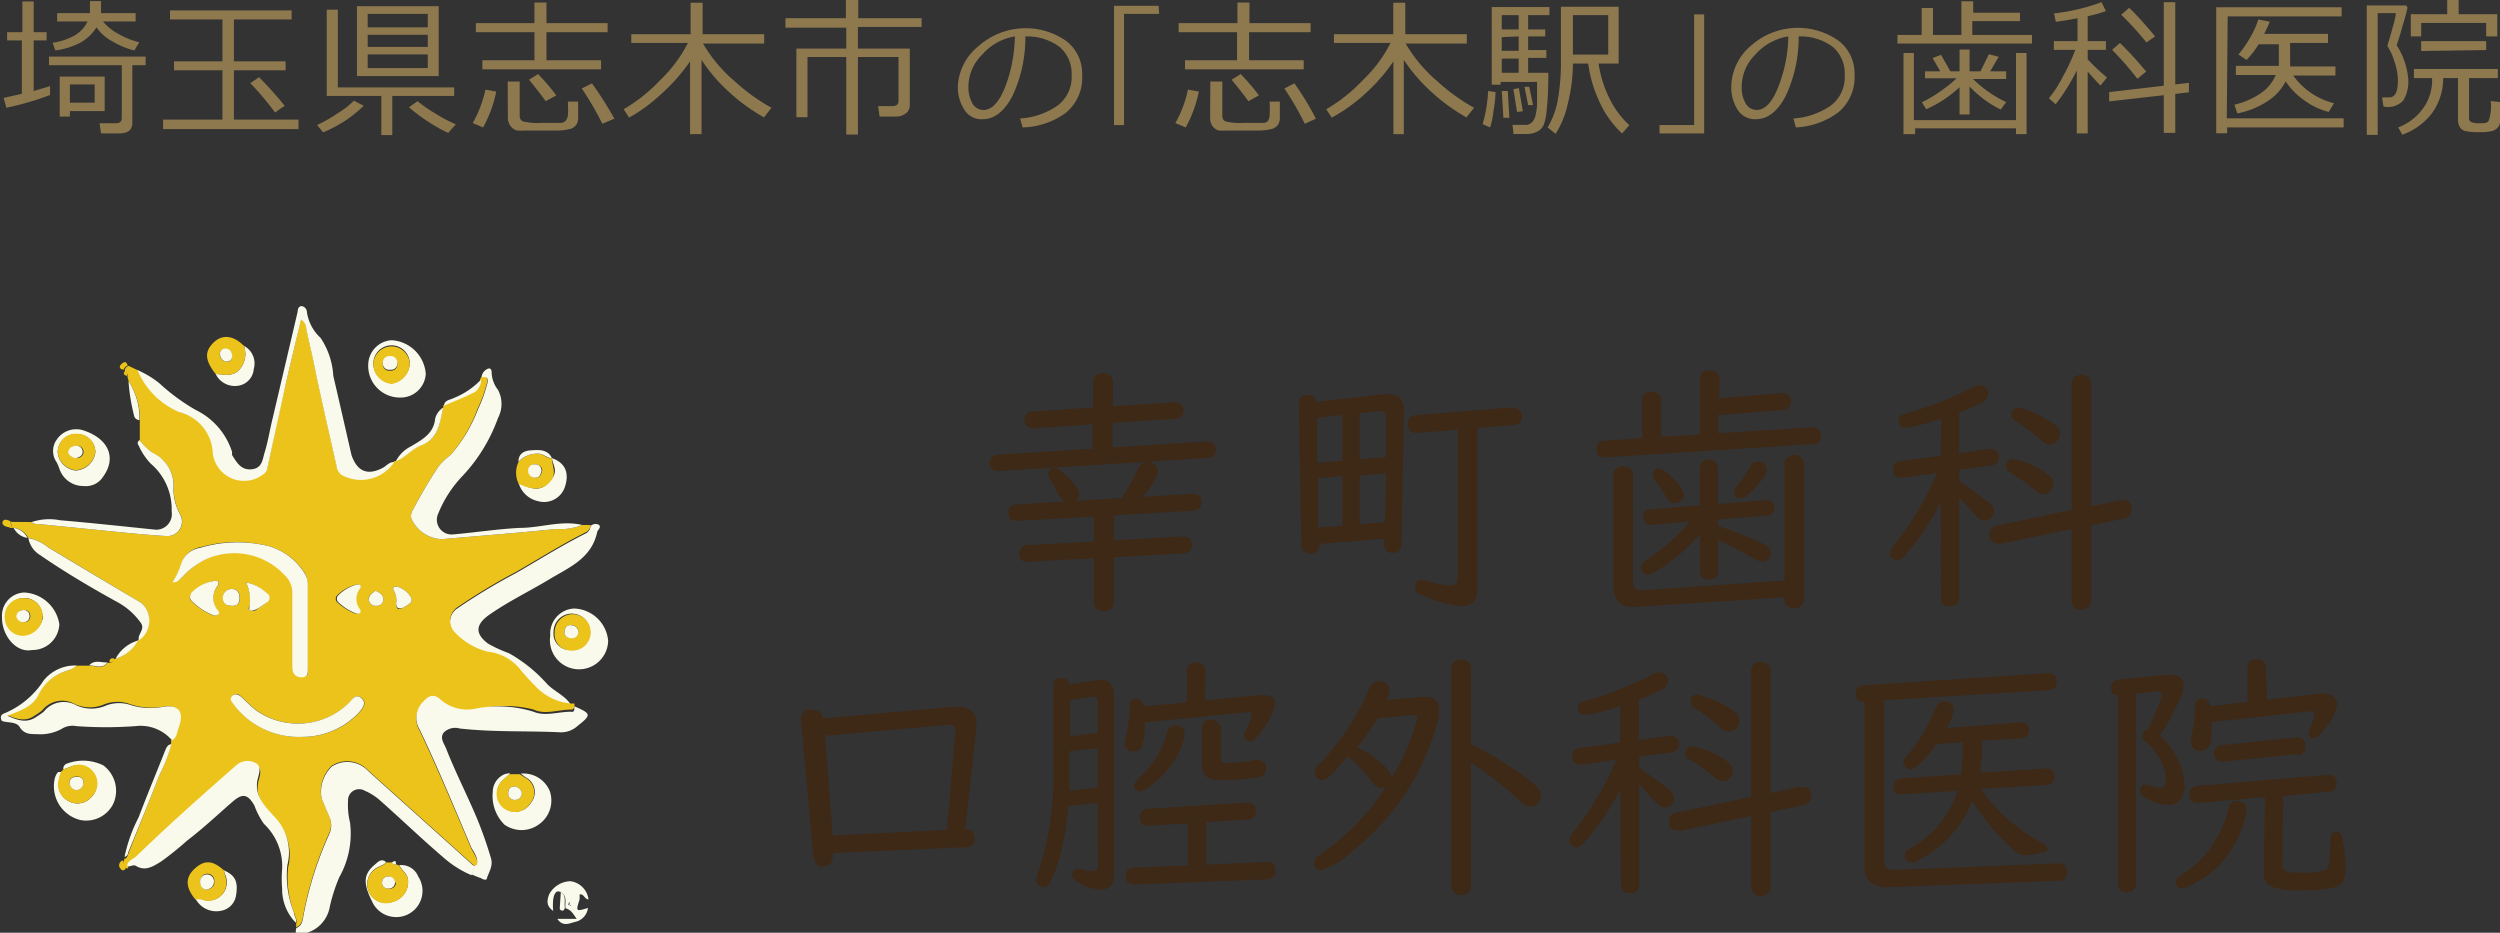 <svg id="レイヤー_1" data-name="レイヤー 1" xmlns="http://www.w3.org/2000/svg" width="137.34" height="51.24" viewBox="0 0 137.34 51.24">
  <rect x="0" y="0" width="137.34" height="51.24" fill="#333333" stroke="none"/>
  <defs>
    <style>
      .cls-1 {
        fill: #fff;
      }

      .cls-2 {
        fill: #f9faec;
      }

      .cls-3 {
        fill: #ecc31b;
      }

      .cls-4 {
        fill: #3e2816;
      }

      .cls-5 {
        fill: #8e794f;
      }
    </style>
  </defs>
  <title>logo_sp</title>
  <g>
    <g>
      <path class="cls-1" d="M32,49.14Z" transform="translate(-0.25)"/>
      <path class="cls-1" d="M32,49.13h0Z" transform="translate(-0.25)"/>
      <path class="cls-2" d="M31.55,49.56l-.1.12.15.08s.06-.07,0-.08A.38.38,0,0,0,31.55,49.56Zm1,.32a.89.89,0,0,1-.68.76c-.3.06-.69.31-1-.16h1.06c-.2-.29-.32-.51-.61-.58-.05-.29.11-.64-.22-.86s-.42.14-.46.38a3.18,3.18,0,0,0,0,.62c-.33-.23-.39-.5-.21-.93a1.37,1.37,0,0,1,1.15-.7,1.15,1.15,0,0,1,1,1c-.22,0-.25-.33-.49-.27h0a2.26,2.26,0,0,1,0,.27C31.88,50.08,31.88,50.08,32.55,49.88Z" transform="translate(-0.25)"/>
      <path class="cls-2" d="M33.66,35.21a1.6,1.6,0,1,1-3.18-.29,1.38,1.38,0,0,1,1.31-1.49A1.94,1.94,0,0,1,33.66,35.21Zm-1-.5a1,1,0,0,0-1-1,1,1,0,0,0-1,1,.9.9,0,0,0,.93,1A1,1,0,0,0,32.67,34.71Z" transform="translate(-0.25)"/>
      <path class="cls-2" d="M33.16,28.84c.13.14-.07.26-.1.38-.31,1.46-1.53,1.94-2.64,2.61s-2.31,1.24-3.37,2c-.69.52-.68,1,0,1.52a7,7,0,0,0,1.15.53,8.09,8.09,0,0,1,2.11,1.7c.41.42,1,.64,1.3,1.14a3.06,3.06,0,0,1-2-1c-.27-.27-.53-.56-.77-.85a2.66,2.66,0,0,0-1.8-1,3.71,3.71,0,0,1-1.89-1.15.91.91,0,0,1,.16-1.25,33,33,0,0,1,3.31-2c1.25-.72,2.47-1.49,3.76-2.14a.49.49,0,0,0,.31-.42A.37.37,0,0,1,33.16,28.84Z" transform="translate(-0.25)"/>
      <path class="cls-3" d="M32.7,28.84a.49.49,0,0,1-.31.42c-1.29.65-2.51,1.42-3.76,2.14a33,33,0,0,0-3.31,2,.91.91,0,0,0-.16,1.25,3.71,3.71,0,0,0,1.89,1.15,2.66,2.66,0,0,1,1.8,1c.24.29.5.58.77.85a3.06,3.06,0,0,0,2,1l.19,0c0,.15,0,.34-.19.33-.69,0-1.43.3-2.05,0A6.5,6.5,0,0,0,26.32,39a2.21,2.21,0,0,1-1.87-.51c-.32-.31-.64-.25-.93.1a1.23,1.23,0,0,0-.21,1.56c1,2.11,1.9,4.28,2.82,6.44.13.3.42.59.31,1l-.07,0a1,1,0,0,1-.15-.1l-5.75-5.17a1.57,1.57,0,0,0-2-.25,1.94,1.94,0,0,0-.56,1.76l.42,1a1.13,1.13,0,0,1,0,.95,19.71,19.71,0,0,0-1.41,4.43c-.05.26-.06.6-.4.73l0-.2c.07-.22-.07-.39-.11-.58a5.37,5.37,0,0,1-.33-2.52,2.8,2.8,0,0,0-.74-2.67c-.55-.61-1.14-1.19-.87-2.13.08-.3.19-.66-.19-.82a.93.93,0,0,0-1,.14c-1.88,1.6-3.72,3.23-5.49,5-.18.17-.46.25-.51.54H7.17c-.11-.08-.11-.22-.14-.34l.06-.19c.12,0,.16-.13.2-.24C7.87,45.43,8.46,44,9,42.6a9.37,9.37,0,0,0,.65-1.72l0-.21c.28-.15.27-.46.37-.71.32-.85,0-1.29-.91-1.12a3.7,3.7,0,0,1-1.72-.16,2,2,0,0,0-1.38,0,2,2,0,0,1-1.65,0,1.4,1.4,0,0,0-1.79.34,2.86,2.86,0,0,1-.4.28c-.51.37-1,.22-1.6-.05C1.34,39,2,38.85,2.33,38.17a2.5,2.5,0,0,1,1.5-1.29c.19-.08.43-.11.56-.31l.76,0c.36,0,.74.22,1-.16h.07a.21.21,0,0,0,.25-.21l.09,0a2.07,2.07,0,0,0,1.23-1h0A1.31,1.31,0,0,0,8,33.11c-1.71-1-3.42-2.05-5.13-3.06a2.4,2.4,0,0,0-1.07-.5h0A1,1,0,0,0,1,29L.91,29c0-.11-.05-.22-.09-.33L2,28.68c.1.13.26.09.4.11l4.3.43c.91.09,1.82.18,2.73.23a.8.8,0,0,0,.74-1.16,2.89,2.89,0,0,1-.38-1.41,2,2,0,0,0-1.17-2,3.41,3.41,0,0,1-.69-.68c0-.37,0-.73,0-1.09a3.7,3.7,0,0,0-.6-2.14,2.45,2.45,0,0,1-.08-.29.18.18,0,0,0-.14-.24l0-.12a.29.29,0,0,1,.21-.22l.54.26a4.33,4.33,0,0,0,2.29,2.28,2.42,2.42,0,0,1,1.85,2.27A1.73,1.73,0,0,0,14.71,26a.51.51,0,0,0,.23-.34c.3-1.4.59-2.79.91-4.17s.62-2.61.94-4a.62.62,0,0,1,.28.5c.12.59.27,1.18.39,1.77.39,1.92.84,3.84,1.27,5.76a.73.73,0,0,0,.28.51,2.21,2.21,0,0,0,2.9-.7l.08,0c.53-.2.88-.68,1.4-.88,1-.37,1-1.26,1.21-2.08a.93.93,0,0,1,0-.1c.5-.22,1-.41,1.48-.65a.82.82,0,0,0,.55-.79l.06-.12c.39-.08.37.17.29.41a7.55,7.55,0,0,1-.49,1.33A8.29,8.29,0,0,1,25,25a3.47,3.47,0,0,0-.7.68A26.53,26.53,0,0,0,22.94,28a.63.63,0,0,0-.1.47,1.91,1.91,0,0,0,1.7,1.15c2.08-.19,4.18-.34,6.26-.56a3.16,3.16,0,0,0,1.43-.22Zm-10.23,4.5c.2-.13.5-.23.36-.52a1.3,1.3,0,0,0-.78-.6c-.24,0-.23.12-.15.26a1,1,0,0,1,.12.58C22,33.5,22.13,33.55,22.47,33.34Zm-1.54-.06a.35.35,0,0,0,.38-.36c0-.24-.2-.37-.44-.47-.15.14-.39.23-.36.49A.37.37,0,0,0,20.93,33.28ZM20,39.13c.19-.22.42-.52.13-.77s-.5,0-.67.23a4,4,0,0,1-5.17.4c-.25-.21-.49-.44-.73-.67s-.34-.25-.53-.09,0,.34.08.48a4.47,4.47,0,0,0,3.8,1.77A4.25,4.25,0,0,0,20,39.13Zm0-6.78c.11-.16.05-.24-.14-.24a2.24,2.24,0,0,0-1.12.63.28.28,0,0,0,.09.39,2.85,2.85,0,0,0,.87.55c.19.08.39,0,.26-.22A.91.91,0,0,1,20,32.35Zm-2.86,4.28v-4.5A1.13,1.13,0,0,0,17,31.5,3.46,3.46,0,0,0,15,30a7.15,7.15,0,0,0-3.73.06,1.28,1.28,0,0,0-1,.79,4.55,4.55,0,0,1-.51,1.1c.32,0,.41-.19.57-.31a4.14,4.14,0,0,1,1.38-1,3.78,3.78,0,0,1,4.22.92,1.33,1.33,0,0,1,.42,1c0,1.34,0,2.68,0,4,0,.39.16.61.53.61S17.16,36.88,17.16,36.63Zm-2.28-3.52a.3.3,0,0,0,0-.54A2.16,2.16,0,0,0,13.77,32,2.33,2.33,0,0,1,14,33.15c0,.13-.2.29,0,.38s.28,0,.41-.09S14.71,33.22,14.88,33.11ZM13,33.28c.3,0,.43-.14.42-.43s-.12-.49-.41-.49a.48.48,0,0,0-.51.53C12.5,33.17,12.72,33.27,13,33.28Zm-1,.54c.23,0,.33-.12.21-.27a1.06,1.06,0,0,1,0-1.36c.13-.21,0-.33-.2-.27a2.11,2.11,0,0,0-1.22.68c-.12.14-.17.31,0,.44A3.33,3.33,0,0,0,12,33.82Z" transform="translate(-0.25)"/>
      <path class="cls-3" d="M31.7,33.74a1,1,0,0,1,1,1,1,1,0,0,1-1.05,1,.9.9,0,0,1-.93-1A1,1,0,0,1,31.7,33.74Zm.32,1a.38.38,0,0,0-.37-.4c-.25,0-.37.14-.39.35a.33.33,0,0,0,.33.36A.35.35,0,0,0,32,34.75Z" transform="translate(-0.25)"/>
      <path class="cls-2" d="M31.8,38.8c.94.41.95.47.18,1.08a1.34,1.34,0,0,1-.95.35c-1.84-.09-3.69,0-5.53-.21a.89.89,0,0,0-.87.22c-.23.3,0,.58.12.86.52,1.34,1.19,2.62,1.74,3.95.28.69.52,1.38.73,2.09.13.42-.1.74-.22,1.1,0,.14-.2.09-.33,0a4.71,4.71,0,0,1-.52-.21l.22-.5.07,0c.11-.43-.18-.72-.31-1-.92-2.16-1.81-4.33-2.82-6.44a1.23,1.23,0,0,1,.21-1.56c.29-.35.61-.41.93-.1a2.21,2.21,0,0,0,1.87.51,6.5,6.5,0,0,1,3.24.16c.62.27,1.36,0,2.05,0C31.82,39.14,31.8,39,31.8,38.8Z" transform="translate(-0.25)"/>
      <path class="cls-2" d="M31.65,34.35a.38.38,0,0,1,.37.4.35.35,0,0,1-.43.31.33.33,0,0,1-.33-.36C31.28,34.49,31.4,34.31,31.65,34.35Z" transform="translate(-0.25)"/>
      <path class="cls-2" d="M31.65,49.68s0,.08,0,.08l-.15-.08.1-.12A.38.38,0,0,1,31.65,49.68Z" transform="translate(-0.25)"/>
      <path class="cls-2" d="M28.81,29c1.15,0,2.27-.43,3.42-.16a3.16,3.16,0,0,1-1.43.22c-2.08.22-4.18.37-6.26.56a1.91,1.91,0,0,1-1.7-1.15.63.63,0,0,1,.1-.47,26.53,26.53,0,0,1,1.39-2.36A3.47,3.47,0,0,1,25,25a8.29,8.29,0,0,0,1.51-2.52A7.55,7.55,0,0,0,27,21.14c.08-.24.1-.49-.29-.41a.5.5,0,0,1,.19-.38c.17-.14.36-.19.36.13a1.62,1.62,0,0,0,.35.94,1.65,1.65,0,0,1,0,1.54,9.16,9.16,0,0,1-2,3.24,6.51,6.51,0,0,0-1.28,2,.81.81,0,0,0,.8,1.16C26.39,29.25,27.6,29.06,28.81,29Z" transform="translate(-0.25)"/>
      <path class="cls-2" d="M30.57,25.17c.73.25,1,.82.68,1.67a1.21,1.21,0,0,1-1.45.69,1.42,1.42,0,0,1-1.06-1c.93.46,1.29.41,1.76-.14s.09-.84.07-1.26Z" transform="translate(-0.25)"/>
      <path class="cls-2" d="M31.06,49c.33.22.17.57.22.86,0,.06-.06.16-.11.17S31,50,31,49.91Z" transform="translate(-0.25)"/>
      <path class="cls-3" d="M30.57,25.17c0,.42.28.84-.07,1.26s-.83.6-1.76.14a1.37,1.37,0,0,1,0-1.2,1.41,1.41,0,0,1,1.2-.44C30.16,25,30.32,25.21,30.57,25.17Zm-.88,1.07c.24,0,.29-.18.34-.36s-.17-.39-.4-.37a.34.34,0,0,0-.34.37A.37.37,0,0,0,29.69,26.24Z" transform="translate(-0.25)"/>
      <path class="cls-2" d="M30.57,25.17h0c-.25,0-.41-.19-.64-.24a1.41,1.41,0,0,0-1.2.44c0-.45.32-.61.68-.63S30.33,24.64,30.57,25.17Z" transform="translate(-0.25)"/>
      <path class="cls-2" d="M30.46,43.48a1.6,1.6,0,0,1-.62,1.82,1.62,1.62,0,0,1-1.88,0,2.22,2.22,0,0,1-.64-1.79,1.06,1.06,0,0,1,.71-1c.1,0,.17-.06.24,0l-.36.32a1,1,0,0,0,0,1.52,1,1,0,0,0,1.51-.25.91.91,0,0,0-.3-1.4l-.26-.2A1.56,1.56,0,0,1,30.46,43.48Z" transform="translate(-0.25)"/>
      <path class="cls-2" d="M30,25.88c-.05.18-.1.37-.34.36a.37.37,0,0,1-.4-.36.34.34,0,0,1,.34-.37C29.86,25.49,30,25.66,30,25.88Z" transform="translate(-0.25)"/>
      <path class="cls-3" d="M29.09,42.72a.91.91,0,0,1,.3,1.4,1,1,0,0,1-1.51.25,1,1,0,0,1,0-1.52l.36-.32h.56Zm-.51,1.22a.37.37,0,0,0,.34-.36.44.44,0,0,0-.41-.37c-.25,0-.35.16-.34.39A.35.35,0,0,0,28.58,43.94Z" transform="translate(-0.25)"/>
      <path class="cls-2" d="M28.92,43.58a.37.37,0,0,1-.34.36.35.35,0,0,1-.41-.34c0-.23.09-.39.34-.39A.44.44,0,0,1,28.92,43.58Z" transform="translate(-0.25)"/>
      <path class="cls-2" d="M26.68,20.85a.82.82,0,0,1-.55.79c-.48.24-1,.43-1.48.65,0-.31.33-.32.52-.42A4.25,4.25,0,0,0,26.68,20.85Z" transform="translate(-0.25)"/>
      <path class="cls-2" d="M26.37,47.58l-.22.5a5.65,5.65,0,0,1-1.57-1c-1.17-1-2.32-2.11-3.5-3.15a3.07,3.07,0,0,0-.79-.49.61.61,0,0,0-.92.56,4,4,0,0,0,.11,1.19,4.88,4.88,0,0,1-.59,3,9.16,9.16,0,0,0-.52,1.61,1.82,1.82,0,0,1-1.55,1.51c-.31.06-.37,0-.29-.33.34-.13.35-.47.4-.73a19.71,19.71,0,0,1,1.41-4.43,1.13,1.13,0,0,0,0-.95l-.42-1a1.94,1.94,0,0,1,.56-1.76,1.57,1.57,0,0,1,2,.25l5.75,5.17A1,1,0,0,0,26.37,47.58Z" transform="translate(-0.25)"/>
      <path class="cls-2" d="M24.6,22.39c-.18.82-.25,1.71-1.21,2.08-.52.2-.87.68-1.4.88a1.87,1.87,0,0,1,.84-.83c.61-.37,1.25-.69,1.33-1.54A1,1,0,0,1,24.6,22.39Z" transform="translate(-0.25)"/>
      <path class="cls-2" d="M21.76,18.69a2,2,0,0,1,1.88,1.85,1.38,1.38,0,0,1-1.41,1.3A1.74,1.74,0,0,1,20.48,20,1.37,1.37,0,0,1,21.76,18.69Zm0,2.37a1.17,1.17,0,0,0,1-1.09,1,1,0,0,0-1-1,1,1,0,0,0-1,1A1.11,1.11,0,0,0,21.73,21.06Z" transform="translate(-0.25)"/>
      <path class="cls-2" d="M23.23,48.16a1.44,1.44,0,0,1-1.39,2.21,1.44,1.44,0,0,1-1.16-.87c-.5-1-.45-1.49.16-2,.17-.14.35-.37.62-.14-.09.15-.24.16-.36.24a1,1,0,0,0,.72,1.94,1.13,1.13,0,0,0,.85-1.13c0-.42-.35-.58-.49-.88A1,1,0,0,1,23.23,48.16Z" transform="translate(-0.25)"/>
      <path class="cls-2" d="M22.83,32.82c.14.29-.16.39-.36.52s-.5.16-.45-.28a1,1,0,0,0-.12-.58c-.08-.14-.09-.25.15-.26A1.3,1.3,0,0,1,22.83,32.82Z" transform="translate(-0.25)"/>
      <path class="cls-3" d="M22.76,20a1.17,1.17,0,0,1-1,1.09,1.11,1.11,0,0,1-1-1.06,1,1,0,0,1,1-1A1,1,0,0,1,22.76,20Zm-.68,0a.37.37,0,0,0-.42-.39.36.36,0,0,0-.38.38.35.35,0,0,0,.42.37A.34.34,0,0,0,22.08,20Z" transform="translate(-0.25)"/>
      <path class="cls-3" d="M22.18,47.55c.14.3.5.46.49.88a1.13,1.13,0,0,1-.85,1.13,1,1,0,0,1-.72-1.94c.12-.08.27-.09.36-.24h.33a.18.18,0,0,0,.22.1Zm-.23.94c0-.21-.16-.3-.36-.34a.32.32,0,0,0-.35.32.31.31,0,0,0,.34.34A.33.33,0,0,0,22,48.49Z" transform="translate(-0.25)"/>
      <path class="cls-2" d="M21.66,19.56a.37.37,0,0,1,.42.39.34.34,0,0,1-.38.36.35.35,0,0,1-.42-.37A.36.36,0,0,1,21.66,19.56Z" transform="translate(-0.25)"/>
      <path class="cls-2" d="M22,47.48a.18.18,0,0,1-.22-.1C22,47.23,22,47.33,22,47.48Z" transform="translate(-0.25)"/>
      <path class="cls-2" d="M21.59,48.15c.2,0,.38.13.36.34a.33.33,0,0,1-.37.32.31.31,0,0,1-.34-.34A.32.32,0,0,1,21.59,48.15Z" transform="translate(-0.25)"/>
      <path class="cls-2" d="M21.28,25.7c.21-.11.36-.34.63-.31a2.21,2.21,0,0,1-2.9.7.73.73,0,0,1-.28-.51c-.43-1.92-.88-3.84-1.27-5.76-.12-.59-.27-1.18-.39-1.77a.62.62,0,0,0-.28-.5c-.32,1.36-.65,2.66-.94,4s-.61,2.77-.91,4.17a.51.51,0,0,1-.23.34,1.73,1.73,0,0,1-2.77-1.15,2.42,2.42,0,0,0-1.85-2.27A4.33,4.33,0,0,1,7.8,20.33,5.22,5.22,0,0,1,9,21.05a11,11,0,0,0,2,1.47,3.86,3.86,0,0,1,2,2.31A1.29,1.29,0,0,0,13,25c.26.41.49.84,1.08.78s.59-.56.71-.93c.19-.62.29-1.28.45-1.92q.68-2.89,1.36-5.8c0-.13.05-.33.24-.31a.34.34,0,0,1,.27.32,2.39,2.39,0,0,0,.75,1.42,4.17,4.17,0,0,1,.7,2.09c.34,1.45.67,2.91,1,4.35C19.88,25.93,20.47,26.13,21.28,25.7Z" transform="translate(-0.25)"/>
      <path class="cls-2" d="M21.31,32.92a.35.35,0,0,1-.38.36.37.37,0,0,1-.42-.34c0-.26.21-.35.36-.49C21.11,32.55,21.31,32.68,21.31,32.92Z" transform="translate(-0.25)"/>
      <path class="cls-2" d="M20.11,38.36c.29.25.06.55-.13.77a4.25,4.25,0,0,1-3.09,1.35,4.47,4.47,0,0,1-3.8-1.77c-.09-.14-.28-.31-.08-.48s.37-.06.53.09.48.46.73.67a4,4,0,0,0,5.17-.4C19.61,38.39,19.83,38.09,20.11,38.36Z" transform="translate(-0.25)"/>
      <path class="cls-2" d="M19.88,32.11c.19,0,.25.08.14.24a.91.91,0,0,0,0,1.11c.13.23-.07.3-.26.22a2.85,2.85,0,0,1-.87-.55.28.28,0,0,1-.09-.39A2.24,2.24,0,0,1,19.88,32.11Z" transform="translate(-0.25)"/>
      <path class="cls-2" d="M17.16,32.13v4.5c0,.25.06.58-.32.58s-.54-.22-.53-.61c0-1.33,0-2.67,0-4a1.33,1.33,0,0,0-.42-1,3.78,3.78,0,0,0-4.22-.92,4.14,4.14,0,0,0-1.38,1c-.16.12-.25.33-.57.31a4.55,4.55,0,0,0,.51-1.1,1.28,1.28,0,0,1,1-.79A7.15,7.15,0,0,1,15,30a3.46,3.46,0,0,1,2,1.52A1.13,1.13,0,0,1,17.16,32.13Z" transform="translate(-0.25)"/>
      <path class="cls-2" d="M16.39,50.11c0,.19.18.36.11.58a2.61,2.61,0,0,1-.75-1.86,6.73,6.73,0,0,1,0-1.1,3.2,3.2,0,0,0-1-2.47,4.13,4.13,0,0,1-.52-1c-.36-.63-.65-.7-1.2-.22-.82.71-1.62,1.47-2.49,2.13A17.76,17.76,0,0,1,9.1,47.33c-.42.25-.85.56-1.38.24-.17-.1-.31.08-.48,0,0-.29.33-.37.51-.54,1.77-1.72,3.61-3.35,5.49-5a.93.93,0,0,1,1-.14c.38.16.27.52.19.82-.27.94.32,1.52.87,2.13a2.8,2.8,0,0,1,.74,2.67A5.37,5.37,0,0,0,16.39,50.11Z" transform="translate(-0.25)"/>
      <path class="cls-2" d="M14.89,32.57a.3.3,0,0,1,0,.54c-.17.11-.33.24-.5.33s-.32.14-.41.09,0-.25,0-.38A2.33,2.33,0,0,0,13.77,32,2.16,2.16,0,0,1,14.89,32.57Z" transform="translate(-0.25)"/>
      <path class="cls-2" d="M13.65,19a1.09,1.09,0,0,1,.54,1.27,1,1,0,0,1-.85.92,1.17,1.17,0,0,1-1.24-.64c.42,0,.84.16,1.23-.17A1.3,1.3,0,0,0,13.65,19Z" transform="translate(-0.25)"/>
      <path class="cls-3" d="M13.65,19a1.3,1.3,0,0,1-.32,1.38c-.39.33-.81.18-1.23.17-.53-.66-.61-1.13-.27-1.56C12.33,18.35,13,18.35,13.65,19Zm-.94.89a.3.3,0,0,0,.28-.35c0-.21-.15-.39-.39-.37a.28.28,0,0,0-.27.34A.41.41,0,0,0,12.71,19.87Z" transform="translate(-0.25)"/>
      <path class="cls-2" d="M13.41,32.85c0,.29-.12.44-.42.43s-.49-.11-.5-.39a.48.48,0,0,1,.51-.53C13.29,32.36,13.4,32.57,13.41,32.85Z" transform="translate(-0.25)"/>
      <path class="cls-2" d="M12.55,47.81c.63.29.8.62.66,1.42a1,1,0,0,1-.75.79A1.29,1.29,0,0,1,11,49.39a1.67,1.67,0,0,1,.32,0,1,1,0,0,0,1.32-1.29C12.59,48,12.58,47.91,12.55,47.81Z" transform="translate(-0.25)"/>
      <path class="cls-2" d="M13,19.52a.3.3,0,0,1-.28.35.41.41,0,0,1-.38-.38.28.28,0,0,1,.27-.34C12.84,19.13,13,19.31,13,19.52Z" transform="translate(-0.25)"/>
      <path class="cls-3" d="M12.62,48.12a1,1,0,0,1-1.32,1.29,1.67,1.67,0,0,0-.32,0c-.56-.68-.56-1.23,0-1.72s1-.39,1.59.14C12.58,47.91,12.59,48,12.62,48.12Zm-1,.76c.22-.07.43-.17.4-.44a.38.38,0,1,0-.75,0A.38.38,0,0,0,11.59,48.88Z" transform="translate(-0.25)"/>
      <path class="cls-2" d="M12.24,33.55c.12.15,0,.26-.21.27A3.33,3.33,0,0,1,10.77,33c-.13-.13-.08-.3,0-.44A2.11,2.11,0,0,1,12,31.92c.21-.06.33.06.2.27A1.06,1.06,0,0,0,12.24,33.55Z" transform="translate(-0.25)"/>
      <path class="cls-2" d="M12,48.44c0,.27-.18.37-.4.44a.38.38,0,0,1-.35-.4.38.38,0,1,1,.75,0Z" transform="translate(-0.25)"/>
      <path class="cls-2" d="M10.16,28.29a.8.8,0,0,1-.74,1.16c-.91-.05-1.82-.14-2.73-.23l-4.3-.43c-.14,0-.3,0-.4-.11a3.07,3.07,0,0,1,1.56-.1c1.75.15,3.5.34,5.26.52a.86.86,0,0,0,.87-1,3.29,3.29,0,0,0-1.16-2.64,3.55,3.55,0,0,1-.66-1,.18.18,0,0,1,.06-.28,3.41,3.41,0,0,0,.69.68,2,2,0,0,1,1.17,2A2.89,2.89,0,0,0,10.16,28.29Z" transform="translate(-0.25)"/>
      <path class="cls-2" d="M9.16,38.84c.91-.17,1.23.27.91,1.12-.1.25-.09.56-.37.71a2.27,2.27,0,0,0-2-.78,22.17,22.17,0,0,1-3.26,0,1.11,1.11,0,0,0-.8.15,2.43,2.43,0,0,1-1.37.29c-.37,0-.7,0-.94-.39-.14-.24-.47-.24-.74-.28s-.26-.06-.29-.21.1-.24.21-.27a4.74,4.74,0,0,0,2.14-1.8,2.22,2.22,0,0,1,1.78-.82c-.13.2-.37.23-.56.31a2.5,2.5,0,0,0-1.5,1.29c-.32.68-1,.87-1.71,1.16.59.27,1.09.42,1.6.05a2.86,2.86,0,0,0,.4-.28,1.4,1.4,0,0,1,1.79-.34,2,2,0,0,0,1.65,0,2,2,0,0,1,1.38,0A3.7,3.7,0,0,0,9.16,38.84Z" transform="translate(-0.25)"/>
      <path class="cls-2" d="M9.34,41.19c.07-.16.14-.29.33-.31A9.37,9.37,0,0,1,9,42.6C8.46,44,7.87,45.43,7.29,46.84c0,.11-.08.2-.2.24a8.54,8.54,0,0,1,.78-2.19C8.34,43.65,8.85,42.43,9.34,41.19Z" transform="translate(-0.25)"/>
      <path class="cls-2" d="M8,33.11a1.31,1.31,0,0,1-.13,2.08l0-.06c-.05-.32.37-.56.11-.92a3.76,3.76,0,0,0-1.26-1.12c-1.47-.81-2.91-1.66-4.29-2.61a1.36,1.36,0,0,1-.62-.92h0a2.4,2.4,0,0,1,1.07.5C4.55,31.06,6.26,32.09,8,33.11Z" transform="translate(-0.25)"/>
      <path class="cls-2" d="M7.31,20.94a3.7,3.7,0,0,1,.6,2.14.31.31,0,0,1-.3-.27A10.57,10.57,0,0,1,7.31,20.94Z" transform="translate(-0.25)"/>
      <path class="cls-3" d="M7.09,20.41a.18.18,0,0,1,.14.24C7.09,20.62,7,20.54,7.09,20.41Z" transform="translate(-0.25)"/>
      <path class="cls-3" d="M6.92,20c.13-.13.29-.17.34.09a.29.29,0,0,0-.21.22C6.78,20.28,6.79,20.12,6.92,20Z" transform="translate(-0.25)"/>
      <path class="cls-3" d="M7.17,47.61c0,.17-.17.29-.29.12A.27.27,0,0,1,7,47.27C7.06,47.39,7.06,47.53,7.17,47.61Z" transform="translate(-0.25)"/>
      <path class="cls-2" d="M7.83,35.19a2.07,2.07,0,0,1-1.23,1A2,2,0,0,1,7.83,35.19Z" transform="translate(-0.25)"/>
      <path class="cls-2" d="M5.93,42.05a1.74,1.74,0,0,1,.56,2.07,1.66,1.66,0,0,1-1.82.93,1.91,1.91,0,0,1-1.43-2.19,1,1,0,0,1,.15-.39l.06-.06.09,0,.1,0c0,.13-.07.24-.11.37A1,1,0,0,0,4,44a1,1,0,0,0,1.24-.18,1,1,0,0,0,.15-1.3,1,1,0,0,0-1.3-.38l-.36.13a.29.29,0,0,1,.17-.31A2.51,2.51,0,0,1,5.93,42.05Z" transform="translate(-0.25)"/>
      <path class="cls-3" d="M6.26,36.38c0-.17.09-.24.25-.21A.21.21,0,0,1,6.26,36.38Z" transform="translate(-0.25)"/>
      <path class="cls-2" d="M4.79,23.63c1.38.43,1.9,1.48,1.13,2.55a1.12,1.12,0,0,1-1.08.52,1.38,1.38,0,0,1-1.31-.9,3,3,0,0,0-.17-.41,1.07,1.07,0,0,1,0-1.23A1.29,1.29,0,0,1,4.79,23.63Zm.7,1.22a1,1,0,0,0-1-1,1,1,0,0,0-1.07,1,1.11,1.11,0,0,0,1,1A1.16,1.16,0,0,0,5.49,24.85Z" transform="translate(-0.25)"/>
      <path class="cls-2" d="M5.15,36.55c.3-.34.69-.13,1-.16C5.89,36.77,5.51,36.56,5.15,36.55Z" transform="translate(-0.25)"/>
      <path class="cls-3" d="M5.43,42.47a1,1,0,0,1-.15,1.3A1,1,0,0,1,4,44a1,1,0,0,1-.51-1.23c0-.13.08-.24.11-.37l.13-.13.36-.13A1,1,0,0,1,5.43,42.47Zm-.94.92a.39.39,0,0,0,.34-.4c0-.28-.18-.34-.4-.33s-.36.1-.35.32A.38.38,0,0,0,4.49,43.39Z" transform="translate(-0.25)"/>
      <path class="cls-3" d="M4.49,23.83a1,1,0,0,1,1,1,1.16,1.16,0,0,1-1.07,1,1.11,1.11,0,0,1-1-1A1,1,0,0,1,4.49,23.83Zm0,1.33c.16,0,.35-.12.35-.33a.34.34,0,0,0-.42-.33c-.19,0-.37.13-.35.34S4.2,25.13,4.44,25.16Z" transform="translate(-0.25)"/>
      <path class="cls-2" d="M4.79,24.83c0,.21-.19.29-.35.33S4,25,4,24.84s.16-.33.35-.34A.34.34,0,0,1,4.79,24.83Z" transform="translate(-0.25)"/>
      <path class="cls-2" d="M4.83,43a.39.39,0,0,1-.34.4A.38.38,0,0,1,4.08,43c0-.22.13-.31.35-.32S4.82,42.71,4.83,43Z" transform="translate(-0.25)"/>
      <path class="cls-3" d="M3.77,42.22l-.13.13h0Z" transform="translate(-0.25)"/>
      <path class="cls-2" d="M3.64,42.35h0l-.1,0Z" transform="translate(-0.25)"/>
      <path class="cls-2" d="M1.58,32.55a2.06,2.06,0,0,1,1.93,1.74A1.48,1.48,0,0,1,2,35.71c-.85.17-1.66-.78-1.64-1.82A1.27,1.27,0,0,1,1.58,32.55Zm1,1.3a1,1,0,0,0-1-1,1,1,0,0,0-1,1,1,1,0,0,0,1,1A1.13,1.13,0,0,0,2.62,33.85Z" transform="translate(-0.25)"/>
      <path class="cls-2" d="M3.45,42.41l-.06.06Z" transform="translate(-0.25)"/>
      <path class="cls-3" d="M1.6,32.86a1,1,0,0,1,1,1,1.13,1.13,0,0,1-1.09,1.07,1,1,0,0,1-1-1A1,1,0,0,1,1.6,32.86Zm0,1.32a.32.32,0,0,0,.31-.37.31.31,0,0,0-.38-.29c-.2,0-.37.15-.34.36A.39.39,0,0,0,1.56,34.18Z" transform="translate(-0.25)"/>
      <path class="cls-2" d="M1.87,33.81a.32.32,0,0,1-.31.37.39.39,0,0,1-.41-.3c0-.21.14-.33.34-.36A.31.31,0,0,1,1.87,33.81Z" transform="translate(-0.25)"/>
      <rect class="cls-2" x="1.51" y="29.55"/>
      <path class="cls-2" d="M1.76,29.55h0A1,1,0,0,1,1,29,1,1,0,0,1,1.76,29.55Z" transform="translate(-0.25)"/>
      <path class="cls-3" d="M.82,28.63c0,.11.06.22.09.33s-.15,0-.2,0-.39-.09-.32-.29S.67,28.57.82,28.63Z" transform="translate(-0.25)"/>
    </g>
    <path class="cls-4" d="M61.37,23.23v1.35l5.16-.33c.34,0,.51.15.51.46a.39.39,0,0,1-.41.44l-11.57.73a.45.45,0,0,1,0-.9l5.22-.33V23.31l-3.23.22H57a.45.45,0,0,1-.47-.45.42.42,0,0,1,.44-.47l3.33-.23V21a.49.49,0,0,1,.18-.4.61.61,0,0,1,.36-.11.59.59,0,0,1,.4.15.48.48,0,0,1,.15.36v1.32l3.38-.22a.51.51,0,0,1,.25.05.4.4,0,0,1,.26.39.41.41,0,0,1-.21.39.48.48,0,0,1-.21.07Zm.07,5.08v1.37l3.75-.21q.54,0,.54.45c0,.3-.16.46-.49.48l-3.8.21v2.47a.43.43,0,0,1-.07.25.51.51,0,0,1-.48.25.53.53,0,0,1-.49-.25.51.51,0,0,1-.06-.25V30.66l-3.57.2H56.7a.39.39,0,0,1-.45-.44.43.43,0,0,1,.46-.47l3.63-.2V28.38l-4.15.23c-.36,0-.53-.11-.53-.4a.44.44,0,0,1,.46-.5l2.56-.16a2.9,2.9,0,0,1-.46-.73,4.36,4.36,0,0,0-.31-.53.39.39,0,0,1-.07-.23.31.31,0,0,1,.35-.35.54.54,0,0,1,.38.18l.21.21a5.36,5.36,0,0,1,.63.68.58.58,0,0,1,.13.38.43.43,0,0,1-.16.35l2.47-.15a.49.49,0,0,0,.08-.1A8.64,8.64,0,0,0,62.64,26l.19-.36a.53.53,0,0,1,.45-.27.67.67,0,0,1,.3.08.51.51,0,0,1,.29.46A3.46,3.46,0,0,1,63,27.3l2.71-.17h.06q.48,0,.48.45c0,.3-.16.46-.49.48Z" transform="translate(-0.25)"/>
    <path class="cls-4" d="M76.32,29.59l-3.58.29v.05a.48.48,0,0,1-1,0l-.14-7.76a.43.43,0,0,1,.48-.47.44.44,0,0,1,.48.38l3.77-.43.21,0c.58,0,.86.35.84,1l-.14,7.26a.43.43,0,0,1-.48.46.44.44,0,0,1-.43-.24.47.47,0,0,1-.05-.22ZM74,25.31V22.8l-1.4.15,0,2.47Zm0,3.57V26.15l-1.34.12,0,2.71Zm2.39-3.77,0-2.16c0-.25-.1-.37-.3-.37H76.1l-1.16.12v2.53Zm-.06,3.58L76.4,26l-1.46.13V28.8Zm5.09-5.18V32.3c0,.7-.29,1-.86,1a6.44,6.44,0,0,1-2-.54l-.29-.12a.43.43,0,0,1-.27-.4.32.32,0,0,1,.37-.37,1.57,1.57,0,0,1,.35.06,5.77,5.77,0,0,0,1.19.24.42.42,0,0,0,.35-.12.6.6,0,0,0,.07-.32V23.61l-2.18.17h-.07a.45.45,0,0,1-.42-.19.55.55,0,0,1-.08-.29.45.45,0,0,1,.46-.49l5.3-.43h0a.53.53,0,0,1,.33.1.49.49,0,0,1,.19.39.45.45,0,0,1-.46.48Z" transform="translate(-0.25)"/>
    <path class="cls-4" d="M94.69,21.87l3.49-.27h0a.44.44,0,0,1,.4.22.48.48,0,0,1,.06.24.45.45,0,0,1-.2.39.43.43,0,0,1-.2.07l-3.6.28v1l5.16-.32h0a.44.44,0,0,1,.34.12.39.39,0,0,1,.15.33c0,.3-.13.45-.4.46l-11.51.74H88.4a.42.42,0,0,1-.43-.27.64.64,0,0,1,0-.2c0-.29.13-.44.4-.45l2.1-.14V22c0-.32.17-.47.52-.47a.52.52,0,0,1,.42.18.41.41,0,0,1,.1.29v2l2.13-.13v-3a.46.46,0,0,1,.53-.51.54.54,0,0,1,.4.15.46.46,0,0,1,.15.36Zm3.59,10.94-8.18.53h-.17c-.7,0-1.05-.42-1.05-1.24v-6a.42.42,0,0,1,.17-.36.59.59,0,0,1,.37-.12.56.56,0,0,1,.44.18.44.44,0,0,1,.1.3v5.77a.73.73,0,0,0,.1.43.39.39,0,0,0,.34.13h.1l7.78-.54v-6.4a.4.4,0,0,1,.17-.36.52.52,0,0,1,.37-.13.54.54,0,0,1,.43.19.44.44,0,0,1,.11.3v7.43a.48.48,0,0,1-.14.34.55.55,0,0,1-.4.15.54.54,0,0,1-.45-.2.48.48,0,0,1-.09-.29ZM94.63,28.9a19.44,19.44,0,0,1,2.53,1,.53.53,0,0,1,.37.48.46.46,0,0,1-.1.29.41.41,0,0,1-.35.19,1.33,1.33,0,0,1-.58-.23c-.31-.18-.93-.5-1.87-1v1.78a.39.39,0,0,1-.11.28.5.5,0,0,1-.39.16.52.52,0,0,1-.42-.19.41.41,0,0,1-.07-.25V29.35a10,10,0,0,1-2.25,1.93,1.53,1.53,0,0,1-.62.29.32.32,0,0,1-.28-.15.33.33,0,0,1-.09-.22.43.43,0,0,1,.15-.33l.24-.16a10.64,10.64,0,0,0,2.28-2.05L91,28.83a.42.42,0,0,1-.37-.13.38.38,0,0,1-.12-.29.37.37,0,0,1,.37-.42l2.75-.23V25.69a.43.43,0,0,1,.18-.36.54.54,0,0,1,.31-.09.51.51,0,0,1,.33.11.4.4,0,0,1,.17.34v2l2.66-.22h.06a.43.43,0,0,1,.05.85l-2.77.22Zm-3.26-3.16a.89.89,0,0,1,.47.24,5.24,5.24,0,0,1,.74.79.71.71,0,0,1,.17.43.4.4,0,0,1-.21.35.46.46,0,0,1-.29.1q-.27,0-.48-.39a5.76,5.76,0,0,0-.56-.81.72.72,0,0,1-.17-.38.29.29,0,0,1,.1-.23A.3.3,0,0,1,91.37,25.74Zm5.47-.38a.48.48,0,0,1,.27.09.44.44,0,0,1,.19.36c0,.23-.25.6-.73,1.1-.31.32-.54.47-.71.47a.32.32,0,0,1-.22-.08.31.31,0,0,1-.12-.26.64.64,0,0,1,.17-.36,6.19,6.19,0,0,0,.68-1A.51.51,0,0,1,96.84,25.36Z" transform="translate(-0.25)"/>
    <path class="cls-4" d="M106.87,27.6a13.73,13.73,0,0,1-2,2.94.61.61,0,0,1-.43.25.44.44,0,0,1-.38-.39,1.3,1.3,0,0,1,.32-.55,16.25,16.25,0,0,0,1.78-2.79c.21-.41.38-.76.51-1.08l-1.87.26h-.09c-.31,0-.47-.15-.47-.45s.15-.42.44-.46l2.2-.3V23a11,11,0,0,1-1.93.5.34.34,0,0,1-.39-.39.36.36,0,0,1,.21-.33,2.11,2.11,0,0,1,.38-.12,18.51,18.51,0,0,0,3.44-1.37.9.9,0,0,1,.41-.12.43.43,0,0,1,.4.22.42.42,0,0,1,.07.24.58.58,0,0,1-.36.49,9.59,9.59,0,0,1-1.23.54V24.9l1.62-.23h.08c.32,0,.48.17.48.46s-.15.4-.43.44l-1.75.24v.64a15,15,0,0,1,1.62,1.16.65.65,0,0,1,.29.5.48.48,0,0,1-.11.3.47.47,0,0,1-.39.19.7.7,0,0,1-.5-.29c-.29-.33-.6-.65-.91-.95v5.48a.46.46,0,0,1-.09.29.5.5,0,0,1-.41.18c-.33,0-.5-.15-.5-.47Zm8.26.21,1.57-.33.17,0a.43.43,0,0,1,.48.49.49.49,0,0,1-.45.52l-1.77.37V33a.49.49,0,0,1-.14.34.55.55,0,0,1-.4.15.5.5,0,0,1-.47-.25.48.48,0,0,1-.06-.24V29.06l-3.84.8a.5.5,0,0,1-.17,0,.45.45,0,0,1-.5-.51.47.47,0,0,1,.44-.48l4.07-.86V21.09a.49.49,0,0,1,.16-.37.52.52,0,0,1,.36-.13.6.6,0,0,1,.36.12.46.46,0,0,1,.19.38Zm-4.3-2.59a4.19,4.19,0,0,1,1.58.62c.43.23.65.47.65.72a.62.62,0,0,1-.11.33.56.56,0,0,1-.47.25.66.66,0,0,1-.43-.22,13.26,13.26,0,0,0-1.42-1,.38.38,0,0,1-.2-.32.44.44,0,0,1,.07-.21A.41.41,0,0,1,110.83,25.22Zm.33-2.82a4.67,4.67,0,0,1,1.57.67,3.16,3.16,0,0,1,.44.28.59.59,0,0,1,.24.47.57.57,0,0,1-.12.37.59.59,0,0,1-.46.23.67.67,0,0,1-.45-.24,12.67,12.67,0,0,0-1.45-1.09.39.39,0,0,1-.19-.31.41.41,0,0,1,.05-.18A.39.39,0,0,1,111.16,22.4Z" transform="translate(-0.25)"/>
    <path class="cls-4" d="M53.27,45.54c.35,0,.52.19.52.49a.45.45,0,0,1-.48.51L46,46.86V47a.25.25,0,0,1,0,.08.47.47,0,0,1-.22.42.6.6,0,0,1-.34.1q-.45,0-.51-.6l-.66-7.26a.38.38,0,0,1,0-.1A.51.51,0,0,1,44.9,39a.52.52,0,0,1,.56.47l7.15-.64.27,0a.88.88,0,0,1,1,1,2,2,0,0,1,0,.34Zm-1,.05.46-5.36v-.11c0-.2-.1-.3-.31-.3h-.1l-6.75.6L46,45.9Z" transform="translate(-0.25)"/>
    <path class="cls-4" d="M60.56,44.11l-1.63.17A13.89,13.89,0,0,1,58.49,47a6.89,6.89,0,0,1-.56,1.47.42.42,0,0,1-.36.26.49.49,0,0,1-.22-.06.35.35,0,0,1-.17-.34,3.29,3.29,0,0,1,.19-.66A17.28,17.28,0,0,0,58.12,42V37.67c0-.28.14-.42.44-.42a.4.4,0,0,1,.44.35l1.53-.24.24,0c.45,0,.68.3.68.9V48c0,.58-.24.87-.71.87a2.65,2.65,0,0,1-1.23-.38c-.24-.14-.36-.28-.36-.43s.1-.3.31-.3a.78.78,0,0,1,.27,0,2,2,0,0,0,.53.1c.21,0,.31-.12.31-.37Zm0-.86V41.1L59,41.27V42c0,.42,0,.9,0,1.45Zm0-3v-1.7a.26.26,0,0,0-.27-.29h0l-1.25.2v2Zm5.88-1.77,3-.29h.18c.46,0,.68.15.68.45a3.32,3.32,0,0,1-.69,1.44c-.29.43-.51.65-.67.65s-.34-.11-.34-.33a.56.56,0,0,1,.07-.25,2.88,2.88,0,0,0,.34-.91c0-.09,0-.13-.16-.12l-5.7.56a4.61,4.61,0,0,1-.1,1.08c-.07.35-.25.52-.53.52s-.49-.15-.49-.46a1.22,1.22,0,0,1,.06-.29,7.45,7.45,0,0,0,.22-1.73c0-.27.12-.4.37-.4s.35.14.4.41l2.37-.23V36.85a.43.43,0,0,1,.17-.35.56.56,0,0,1,.35-.11.48.48,0,0,1,.41.18.4.4,0,0,1,.1.28Zm.07,6.69V47.5l3.29-.15h0c.35,0,.52.16.52.48s-.17.47-.51.48l-7.19.28c-.35,0-.53-.14-.53-.45s.16-.47.49-.48l2.93-.12V45.23l-2.08.13h-.09c-.31,0-.47-.14-.47-.42a.45.45,0,0,1,.48-.51l5.35-.34h.07c.31,0,.47.15.47.45a.44.44,0,0,1-.48.48Zm-1.67-5.33a.49.49,0,0,1,.28.09.39.39,0,0,1,.21.36,2.15,2.15,0,0,1-.21.8,5,5,0,0,1-1.57,2,1.53,1.53,0,0,1-.69.39.29.29,0,0,1-.21-.1.32.32,0,0,1-.09-.23c0-.12.11-.27.32-.47a5,5,0,0,0,1.48-2.4C64.44,40,64.6,39.84,64.84,39.84Zm2.49.2v1.55a.45.45,0,0,0,0,.23c0,.06.15.09.32.09a7.38,7.38,0,0,0,1.54-.15.62.62,0,0,1,.19,0,.43.43,0,0,1,.42.3.51.51,0,0,1,0,.2c0,.23-.13.37-.39.43a10.54,10.54,0,0,1-2.06.16q-.71,0-.9-.27a1.1,1.1,0,0,1-.16-.67V40a.41.41,0,0,1,.46-.46.51.51,0,0,1,.4.17A.39.39,0,0,1,67.33,40Z" transform="translate(-0.25)"/>
    <path class="cls-4" d="M76.37,43.23a.68.68,0,0,1-.25.07c-.17,0-.35-.13-.53-.39a8.84,8.84,0,0,0-1.2-1.29.24.24,0,0,1-.09-.08,12.49,12.49,0,0,1-1,1.09.69.69,0,0,1-.43.21.37.37,0,0,1-.3-.15.35.35,0,0,1-.1-.25.47.47,0,0,1,.08-.26l.36-.39a13,13,0,0,0,1.73-2.34,12.46,12.46,0,0,0,.81-1.58.6.6,0,0,1,.84-.38.45.45,0,0,1,.3.43,1.7,1.7,0,0,1-.17.54l1.92-.18h.21c.51,0,.77.24.77.73a3.85,3.85,0,0,1-.22,1.07,13.49,13.49,0,0,1-4.51,6.64,4.52,4.52,0,0,1-1.76,1.08.37.37,0,0,1-.3-.15.36.36,0,0,1-.1-.24.48.48,0,0,1,.17-.34l.39-.28a13,13,0,0,0,2.48-2.3A13.31,13.31,0,0,0,76.37,43.23Zm.33-.53A11.36,11.36,0,0,0,78,39.86a1.51,1.51,0,0,0,.1-.43c0-.11-.06-.16-.17-.15h0l-2,.18a16,16,0,0,1-1.12,1.6,4.68,4.68,0,0,1,.75.42C76.24,42,76.65,42.36,76.7,42.7Zm4.36-1.81a18.54,18.54,0,0,1,3.24,2c.41.32.61.58.61.8a.69.69,0,0,1-.13.38.51.51,0,0,1-.45.23.66.66,0,0,1-.43-.15l-.27-.25a18.48,18.48,0,0,0-2.57-2v6.8a.41.41,0,0,1-.13.32.57.57,0,0,1-.4.15.55.55,0,0,1-.47-.22.39.39,0,0,1-.08-.25v-12a.44.44,0,0,1,.19-.37.66.66,0,0,1,.37-.1.52.52,0,0,1,.42.18.41.41,0,0,1,.1.29Z" transform="translate(-0.25)"/>
    <path class="cls-4" d="M89.26,43.36a13.71,13.71,0,0,1-2,2.94.63.63,0,0,1-.44.25.35.35,0,0,1-.25-.12.37.37,0,0,1-.12-.27,1.19,1.19,0,0,1,.32-.55,16.88,16.88,0,0,0,1.77-2.79c.21-.41.38-.76.51-1.08L87.18,42h-.09c-.31,0-.47-.15-.47-.45s.15-.42.44-.46l2.2-.3v-2a10.58,10.58,0,0,1-1.93.49c-.26,0-.39-.12-.39-.38a.36.36,0,0,1,.22-.33,1.36,1.36,0,0,1,.37-.12A18.24,18.24,0,0,0,91,37.06a.93.93,0,0,1,.41-.12.46.46,0,0,1,.41.22.48.48,0,0,1,.06.24.59.59,0,0,1-.35.49,10.5,10.5,0,0,1-1.24.54v2.23l1.63-.23H92q.48,0,.48.45c0,.26-.14.41-.43.45l-1.75.24v.63a16.77,16.77,0,0,1,1.63,1.17.64.64,0,0,1,.28.5.43.43,0,0,1-.11.3.47.47,0,0,1-.39.19.67.67,0,0,1-.49-.29c-.3-.33-.61-.65-.92-1V48.6a.46.46,0,0,1-.09.29.5.5,0,0,1-.41.18c-.33,0-.5-.15-.5-.47Zm8.26.21,1.57-.34h.17a.43.43,0,0,1,.48.49.49.49,0,0,1-.45.52l-1.77.37v4.12a.46.46,0,0,1-.14.34.55.55,0,0,1-.4.15.48.48,0,0,1-.46-.24.41.41,0,0,1-.07-.25v-3.9l-3.84.8-.17,0a.45.45,0,0,1-.5-.51.47.47,0,0,1,.44-.48l4.07-.86V36.85a.45.45,0,0,1,.17-.37.49.49,0,0,1,.35-.13.6.6,0,0,1,.36.12.44.44,0,0,1,.19.38ZM93.22,41a4.27,4.27,0,0,1,1.59.62c.43.23.64.47.64.72a.62.62,0,0,1-.11.33.56.56,0,0,1-.47.25.68.68,0,0,1-.43-.22,11.11,11.11,0,0,0-1.42-1,.38.38,0,0,1-.2-.32.37.37,0,0,1,.08-.21A.38.38,0,0,1,93.22,41Zm.34-2.82a4.86,4.86,0,0,1,1.56.66,4.6,4.6,0,0,1,.45.29.58.58,0,0,1,.11.84.57.57,0,0,1-.46.22.67.67,0,0,1-.45-.23,12.67,12.67,0,0,0-1.45-1.09.38.38,0,0,1-.18-.31.31.31,0,0,1,0-.18A.38.38,0,0,1,93.56,38.16Z" transform="translate(-0.25)"/>
    <path class="cls-4" d="M103.75,38.47v8.76a.7.7,0,0,0,.09.4.57.57,0,0,0,.47.15h.15l8.89-.35a.42.42,0,0,1,.36.17.45.45,0,0,1,.12.31.48.48,0,0,1-.2.4.28.28,0,0,1-.21.07l-9.24.35H104a1.31,1.31,0,0,1-1.13-.4,1.51,1.51,0,0,1-.19-.85V38.54h0a.45.45,0,0,1-.23,0,.4.4,0,0,1-.25-.41c0-.3.14-.46.41-.48l10.14-.67c.33,0,.49.17.49.47a.41.41,0,0,1-.42.46Zm5.38,2.21v.65a7.17,7.17,0,0,1-.1,1.12l3.57-.23h.06c.31,0,.46.14.46.43a.44.44,0,0,1-.47.47l-3.55.22.07.11a8.17,8.17,0,0,0,1.74,1.85,9.87,9.87,0,0,0,1.5,1c.22.11.32.21.32.32s-.07.16-.22.2a4.19,4.19,0,0,1-1,.16.76.76,0,0,1-.54-.19A12.9,12.9,0,0,1,108.61,44a6.18,6.18,0,0,1-1.72,2.41,6.09,6.09,0,0,1-1.29.87.6.6,0,0,1-.32.1c-.26,0-.39-.13-.39-.37a.35.35,0,0,1,.12-.28l.29-.18a5.56,5.56,0,0,0,2.49-3.1l-3,.18h-.08c-.29,0-.44-.14-.44-.42s.16-.43.47-.45l3.22-.21a6.15,6.15,0,0,0,.1-1.19v-.59l-1.43.1h0c-.66.93-1.14,1.39-1.45,1.39a.37.37,0,0,1-.21-.08.4.4,0,0,1-.16-.32c0-.1.09-.24.27-.43a8.12,8.12,0,0,0,1.19-1.85c.11-.22.21-.44.3-.65s.25-.4.46-.4a.67.67,0,0,1,.37.11.4.4,0,0,1,.19.36,2.83,2.83,0,0,1-.41,1l4-.31h.07c.31,0,.46.13.46.41s-.16.44-.47.47Z" transform="translate(-0.25)"/>
    <path class="cls-4" d="M117.59,38.11V48.57a.44.44,0,0,1-.11.29.5.5,0,0,1-.38.16.5.5,0,0,1-.42-.2.49.49,0,0,1-.07-.25V38.21c-.26,0-.39-.16-.39-.44s.15-.41.44-.44l2.66-.26h.16c.49,0,.73.2.73.6a1.81,1.81,0,0,1-.18.67,16,16,0,0,1-1.12,2.08,4,4,0,0,1,1.35,2.7,1.21,1.21,0,0,1-.2.76.84.84,0,0,1-.72.34,2.4,2.4,0,0,1-1.28-.44c-.17-.1-.25-.21-.25-.34a.29.29,0,0,1,.32-.33,1,1,0,0,1,.32.07,1.22,1.22,0,0,0,.46.09c.22,0,.33-.15.33-.44a2.21,2.21,0,0,0-.18-.81,3.19,3.19,0,0,0-1-1.33.25.25,0,0,1-.11-.22.37.37,0,0,1,.29-.4,9.9,9.9,0,0,0,.67-1.56,1.33,1.33,0,0,0,.09-.35c0-.11-.08-.17-.22-.18h-.07ZM123.1,44c.37,0,.56.17.56.5a3.29,3.29,0,0,1-.26,1A5.66,5.66,0,0,1,122,47.69a6,6,0,0,1-1.52,1,.65.65,0,0,1-.33.1.32.32,0,0,1-.37-.36c0-.13.13-.27.4-.43a5.15,5.15,0,0,0,1.71-1.73,6.31,6.31,0,0,0,.79-1.87A.45.45,0,0,1,123.1,44Zm2.58-.27-.05,3.75a.39.39,0,0,0,.17.37,2,2,0,0,0,.78.09,4.57,4.57,0,0,0,1.38-.12.48.48,0,0,0,.24-.37,11.57,11.57,0,0,0,.07-1.39c0-.24.11-.35.31-.35a.31.31,0,0,1,.33.26,1.4,1.4,0,0,1,.05.23,9.76,9.76,0,0,1,.15,1.52c0,.54-.18.88-.53,1a6.45,6.45,0,0,1-1.88.18,3.76,3.76,0,0,1-1.81-.26,1,1,0,0,1-.27-.85l.06-4-3.64.32H121c-.32,0-.47-.15-.47-.46s.16-.45.5-.48l7.05-.6h.07c.31,0,.47.15.47.44a.44.44,0,0,1-.47.48Zm-.88-5.3,2.93-.33h.14a.91.91,0,0,1,.58.17.59.59,0,0,1,.2.45A2.83,2.83,0,0,1,128,40c-.27.37-.48.56-.65.56s-.28-.09-.28-.27a.67.67,0,0,1,.05-.19,5.57,5.57,0,0,0,.29-.84c0-.15-.07-.21-.21-.19l-5.45.6V40a3.5,3.5,0,0,1-.07.86.6.6,0,0,1-.8.34.46.46,0,0,1-.25-.44,1.8,1.8,0,0,1,0-.3,6.46,6.46,0,0,0,.19-1.38V38.8a.37.37,0,0,1,.43-.42c.24,0,.38.14.41.42l2.06-.23V36.68c0-.31.16-.47.5-.47a.48.48,0,0,1,.41.18.43.43,0,0,1,.1.29Zm1.61,3-4,.41h-.07a.41.41,0,0,1-.4-.2.38.38,0,0,1-.06-.22.45.45,0,0,1,.46-.49l4-.42h.1q.45,0,.45.42A.45.45,0,0,1,126.41,41.49Z" transform="translate(-0.25)"/>
    <path class="cls-5" d="M.6,5.92.45,5.38l1-.23V2.22H.64V1.77h.84V.08H2.1V1.77h.71v.45H2.1V5L3,4.73l0,.49A16.11,16.11,0,0,1,.6,5.92ZM6.8,7.33h-1l-.08-.56h.89c.22,0,.33-.09.33-.29V3.58h-4V3.11H8.25v.47H7.52V6.74C7.52,7.14,7.28,7.33,6.8,7.33ZM5.55,1.5a2.45,2.45,0,0,1-.88.84,4.07,4.07,0,0,1-1.38.43l-.15-.42a3.47,3.47,0,0,0,1.24-.42,1.74,1.74,0,0,0,.68-.75H3.39V.72h1.8V.06H5.8V.72H7.7v.46H5.91a2.76,2.76,0,0,0,.86.69,4.16,4.16,0,0,0,1.13.45l-.27.45a4.11,4.11,0,0,1-1.19-.49A2.39,2.39,0,0,1,5.55,1.5ZM4.09,6.1v.3H3.53V4.21H6V6.1ZM5.45,4.64H4.09v1H5.45Z" transform="translate(-0.25)"/>
    <path class="cls-5" d="M9.21,7.09V6.57h3.26V3.86H9.81V3.37h2.66V1.07H9.59V.57h6.68v.5H13.1v2.3h2.84v.49H13.1V6.57h3.55v.52Zm6.15-.91A15.34,15.34,0,0,0,14,4.57l.48-.33a20.34,20.34,0,0,1,1.41,1.57Z" transform="translate(-0.25)"/>
    <path class="cls-5" d="M18,7.27l-.33-.4a8.44,8.44,0,0,0,1.15-.66,4.43,4.43,0,0,0,.87-.68l.54.28a6.72,6.72,0,0,1-1,.81A7.29,7.29,0,0,1,18,7.27Zm3.2.15V5.27h-3V.53h.61V4.8H25.2v.47H21.8V7.42ZM19.86,4.18V.34h4.49V4.18Zm.59-2.68h3.3V.76h-3.3Zm0,1.08h3.3V1.91h-3.3Zm3.3.41h-3.3v.75h3.3ZM24.87,7.3a7.71,7.71,0,0,1-1.1-.62,7.81,7.81,0,0,1-1.05-.79l.47-.33a7.67,7.67,0,0,0,1,.69,8.11,8.11,0,0,0,1.1.58Z" transform="translate(-0.25)"/>
    <path class="cls-5" d="M26.79,7l-.57-.24a6.5,6.5,0,0,0,.7-1.84l.59.11a6.15,6.15,0,0,1-.28,1A7.42,7.42,0,0,1,26.79,7Zm3.48-5.23V3.31h3v.5H26.75v-.5h2.86V1.77H26.39v-.5h3.22V.14h.66V1.27h3.36v.5ZM28.14,4.48h.66V6.37a.31.31,0,0,0,.18.3,3.38,3.38,0,0,0,1,.08l.65,0c.24,0,.4,0,.47,0a.35.35,0,0,0,.21-.1.57.57,0,0,0,.14-.33,4.55,4.55,0,0,0,0-.59V5.58l.56,0v.92a.6.6,0,0,1-.1.35.61.61,0,0,1-.29.22,2.81,2.81,0,0,1-.72.1l-1,0h-.72a4.64,4.64,0,0,1-.52,0,.6.6,0,0,1-.24-.12.71.71,0,0,1-.2-.25.74.74,0,0,1-.07-.34Zm2.09,1.08c-.19-.27-.5-.67-.92-1.18l.5-.31a12.09,12.09,0,0,1,1,1.17ZM33.34,6.8a16.48,16.48,0,0,0-1.13-1.94l.56-.28A19.12,19.12,0,0,1,34,6.52Z" transform="translate(-0.25)"/>
    <path class="cls-5" d="M34.81,6.46,34.51,6a8.8,8.8,0,0,0,2-1.59,7.46,7.46,0,0,0,1.53-2.05H34.93V1.88h3.26V.15h.66V1.88h3.38v.51H38.87a8,8,0,0,0,1.76,2.09,10.5,10.5,0,0,0,2,1.44l-.41.53a10.39,10.39,0,0,1-2-1.47,9,9,0,0,1-1.43-1.69V7.37h-.63v-4a10.17,10.17,0,0,1-1.59,1.8A9,9,0,0,1,34.81,6.46Z" transform="translate(-0.25)"/>
    <path class="cls-5" d="M49.51,6.4h-.94l-.08-.57h.79c.22,0,.33-.1.33-.29V3.13H47.38V7.39h-.64V3.13H44.61V6.44H44V2.67h2.74V1.52H43.4V1h3.32v-1h.68V1h3.48v.48h-3.5V2.67h2.85V5.79a.53.53,0,0,1-.21.43A.79.79,0,0,1,49.51,6.4Z" transform="translate(-0.25)"/>
    <path class="cls-5" d="M56.43,7l-.14-.49a4.06,4.06,0,0,0,2-.67,1.94,1.94,0,0,0,.83-1.71,1.92,1.92,0,0,0-.67-1.56A3,3,0,0,0,56.58,2a7.55,7.55,0,0,1-.7,3.25c-.44.86-1,1.3-1.65,1.3a1.1,1.1,0,0,1-1-.52,2.22,2.22,0,0,1-.36-1.28A3,3,0,0,1,54,2.54a3.9,3.9,0,0,1,4.81-.3,2.26,2.26,0,0,1,.89,1.88,2.5,2.5,0,0,1-.9,2.08A4.22,4.22,0,0,1,56.43,7Zm-.42-5a3,3,0,0,0-1.8,1,2.48,2.48,0,0,0-.76,1.78,1.82,1.82,0,0,0,.22.9.69.69,0,0,0,.62.36c.45,0,.84-.42,1.18-1.26A8.09,8.09,0,0,0,56,2.07Z" transform="translate(-0.25)"/>
    <path class="cls-5" d="M63.93.76H62V6.87h-.55V.32h2.45Z" transform="translate(-0.25)"/>
    <path class="cls-5" d="M65.39,7l-.57-.24a6.23,6.23,0,0,0,.69-1.84l.6.11a7.46,7.46,0,0,1-.28,1A7.42,7.42,0,0,1,65.39,7Zm3.48-5.23V3.31h3v.5H65.35v-.5h2.86V1.77H65v-.5h3.23V.14h.66V1.27h3.36v.5ZM66.74,4.48h.66V6.37a.32.32,0,0,0,.17.3,3.52,3.52,0,0,0,1,.08l.65,0c.24,0,.4,0,.47,0a.35.35,0,0,0,.21-.1A.64.64,0,0,0,70,6.26a4.55,4.55,0,0,0,0-.59V5.58l.56,0v.92a.68.68,0,0,1-.1.35.66.66,0,0,1-.29.22,2.81,2.81,0,0,1-.72.1l-1,0h-.73a4.65,4.65,0,0,1-.51,0A.54.54,0,0,1,67,7.07a.62.62,0,0,1-.2-.25.74.74,0,0,1-.07-.34Zm2.09,1.08c-.19-.27-.5-.67-.92-1.18l.5-.31a12.09,12.09,0,0,1,1,1.17Zm3.1,1.24a16.57,16.57,0,0,0-1.12-1.94l.55-.28a16,16,0,0,1,1.18,1.94Z" transform="translate(-0.25)"/>
    <path class="cls-5" d="M73.41,6.46,73.11,6a8.8,8.8,0,0,0,2-1.59,7.46,7.46,0,0,0,1.53-2.05H73.53V1.88h3.26V.15h.66V1.88h3.38v.51H77.47a8,8,0,0,0,1.76,2.09,10.5,10.5,0,0,0,2,1.44l-.42.53a10.64,10.64,0,0,1-2-1.47,9.46,9.46,0,0,1-1.44-1.69V7.37H76.8v-4a9.72,9.72,0,0,1-1.58,1.8A9,9,0,0,1,73.41,6.46Z" transform="translate(-0.25)"/>
    <path class="cls-5" d="M82.11,7l-.41-.18A7.68,7.68,0,0,0,82,5l.41.06a6.75,6.75,0,0,1-.11,1A4.57,4.57,0,0,1,82.11,7ZM84.2,4h1.11q0,1.29-.09,2a2.87,2.87,0,0,1-.18.9.83.83,0,0,1-.34.33,1.27,1.27,0,0,1-.64.13H83.4l-.06-.5c.44,0,.7,0,.8,0a.59.59,0,0,0,.28-.15.85.85,0,0,0,.18-.34,3.33,3.33,0,0,0,.09-.63c0-.28,0-.7,0-1.24h-2v.15H82.2V.39h3.17V.83H84.2v.79h.94V2H84.2v.75h1v.43h-1ZM82.84,6.47,82.75,5l.33,0,.09,1.47ZM82.75.83v.79h.93V.83Zm0,1.21v.75h.93V2Zm0,1.18V4h.93V3.22Zm.84,2.93-.2-1.25.3-.06.22,1.27Zm.61-.38-.2-1,.26,0,.21,1Zm5.16,1.56a5.36,5.36,0,0,1-1.22-1.69,7.14,7.14,0,0,1-.64-2.15h-.84a9.34,9.34,0,0,1-.28,2.2,5.1,5.1,0,0,1-.67,1.66L85.27,7a4.47,4.47,0,0,0,.57-1.57A12,12,0,0,0,86,3.23V.37h3.17V3.49H88.07a6.35,6.35,0,0,0,.56,1.84,5,5,0,0,0,1.13,1.55ZM88.6.83H86.66V3H88.6Z" transform="translate(-0.25)"/>
    <path class="cls-5" d="M93.87,7.33H91.42V6.87h1.9V.79h.55Z" transform="translate(-0.25)"/>
    <path class="cls-5" d="M98.91,7l-.14-.49a4.1,4.1,0,0,0,2-.67,1.94,1.94,0,0,0,.82-1.71,1.91,1.91,0,0,0-.66-1.56A3,3,0,0,0,99.06,2a7.55,7.55,0,0,1-.7,3.25c-.44.86-1,1.3-1.65,1.3a1.13,1.13,0,0,1-1-.52,2.29,2.29,0,0,1-.35-1.28,3,3,0,0,1,1.07-2.23,3.88,3.88,0,0,1,4.8-.3,2.25,2.25,0,0,1,.9,1.88,2.5,2.5,0,0,1-.9,2.08A4.25,4.25,0,0,1,98.91,7Zm-.42-5a3.06,3.06,0,0,0-1.81,1,2.51,2.51,0,0,0-.75,1.78,1.72,1.72,0,0,0,.22.9.69.69,0,0,0,.61.36c.45,0,.85-.42,1.18-1.26A7.86,7.86,0,0,0,98.49,2.07Z" transform="translate(-0.25)"/>
    <path class="cls-5" d="M105.82,1.92V.44h.62V1.92H108V.07h.65V.7h2.57v.46H108.6v.76h3.28v.47h-7.39V1.92Zm-1,5.45V2.91h.57V6.6H111V2.91h.58V7.37H111V7.05h-5.54v.32ZM106.07,6l-.24-.38a7.18,7.18,0,0,0,1-.59,7.79,7.79,0,0,0,.91-.73H106V3.92h.84l-.42-.73.46-.18.52.91h.5V2.72h.55v1.2h.6l.46-.94.54.14-.47.8h.88v.42h-1.82a6.67,6.67,0,0,0,1.82,1.27l-.3.41a6,6,0,0,1-1.71-1.27V6.29h-.55V4.79A6.58,6.58,0,0,1,106.07,6Z" transform="translate(-0.25)"/>
    <path class="cls-5" d="M113.18,5.73l-.37-.33a6.8,6.8,0,0,0,.77-1.2,10.8,10.8,0,0,0,.68-1.46h-1.18V2.26h1.3V1c-.45.09-.84.15-1.19.2l-.1-.46A11.34,11.34,0,0,0,115.7.12l.24.49a8.42,8.42,0,0,1-1,.28V2.26h1v.48h-1v.52a11.62,11.62,0,0,0,1.06,1l-.36.44c-.28-.29-.51-.55-.7-.77v3.4h-.6V3.87A10.76,10.76,0,0,1,113.18,5.73Zm2.94-.16,0-.51,3-.35V.12h.63V4.64l.75-.09v.52l-.75.09V7.3h-.63V5.23Zm1.55-1.24a16.38,16.38,0,0,0-1.39-1.59l.43-.38a18.32,18.32,0,0,1,1.44,1.57Zm.5-2A17.87,17.87,0,0,0,116.78.81l.44-.38A18.32,18.32,0,0,1,118.64,2Z" transform="translate(-0.25)"/>
    <path class="cls-5" d="M122.58,6.5H129V7h-6.4v.32H122V.4h6.89V.9h-6.26Zm3.22-2a2.81,2.81,0,0,1-1,1.07,4.56,4.56,0,0,1-1.64.66L123,5.75a4.17,4.17,0,0,0,1.45-.63,2.23,2.23,0,0,0,.82-1h-2.19v-.5h2.36V2.43h-1.11a4.8,4.8,0,0,1-.66.86L123.22,3a6.23,6.23,0,0,0,.64-.93,4.41,4.41,0,0,0,.45-1l.63.12a5.15,5.15,0,0,1-.31.67h3.51v.5h-2.08V3.65h2.49v.5h-2.32a3.92,3.92,0,0,0,2.24,1.52l-.29.48a3.9,3.9,0,0,1-1.33-.63A3.92,3.92,0,0,1,125.8,4.45Z" transform="translate(-0.25)"/>
    <path class="cls-5" d="M131.91,2.48a4.05,4.05,0,0,1,.64,1.88v0a2,2,0,0,1-.28,1.17,1.15,1.15,0,0,1-1.08.32l-.08-.5h.4c.31,0,.47-.3.47-.9V4.38a3.24,3.24,0,0,0-.19-1,3.36,3.36,0,0,0-.38-.84.18.18,0,0,0,0-.06s0,0,0,0c.08-.25.18-.57.29-1a4.2,4.2,0,0,0,.17-.76h-1V7.41h-.6V.3h2.17l.07.12a10.67,10.67,0,0,1-.29,1.05A9.81,9.81,0,0,1,131.91,2.48Zm.31,4.92L132,7a3,3,0,0,0,1.33-1,2.62,2.62,0,0,0,.53-1.61V4.29h-1v-.5h4.61v.5h-1.58v2.2a.22.22,0,0,0,.11.21,1,1,0,0,0,.44.07c.28,0,.46,0,.53-.14a2.5,2.5,0,0,0,.11-1.08l.53.06v.95a.7.7,0,0,1-.12.42.67.67,0,0,1-.34.22,2.55,2.55,0,0,1-.64.06,3.51,3.51,0,0,1-.82-.06.48.48,0,0,1-.31-.22.84.84,0,0,1-.1-.42V4.29h-.81a3.3,3.3,0,0,1-.61,1.92A3.51,3.51,0,0,1,132.22,7.4ZM136.83,2V1.26h-3.57V2h-.57V.78h2V0h.63V.78h2.12V2Zm-3.57.8V2.26h3.57v.49Z" transform="translate(-0.25)"/>
  </g>
</svg>
